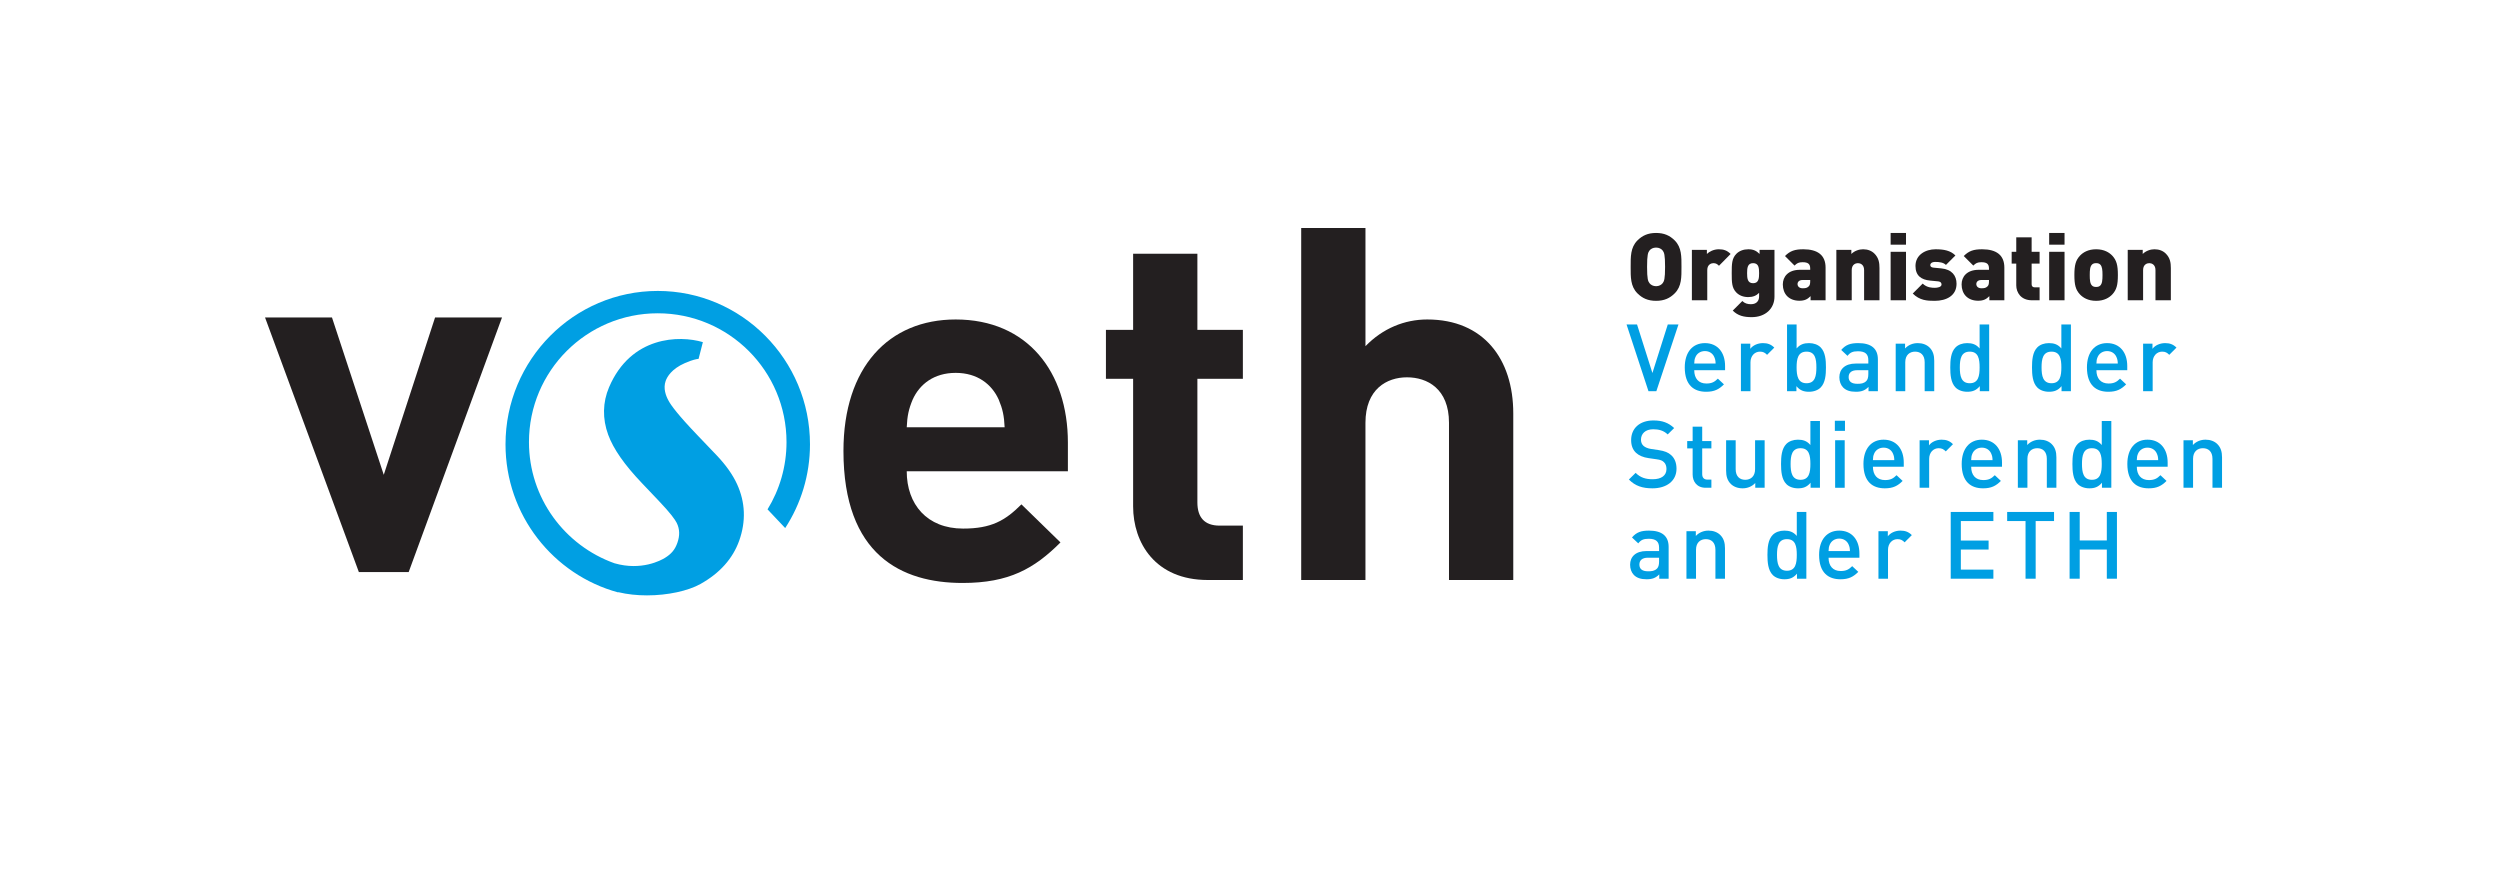 <?xml version="1.0" encoding="UTF-8" standalone="no"?>
<svg xmlns="http://www.w3.org/2000/svg" xmlns:xlink="http://www.w3.org/1999/xlink" xmlns:serif="http://www.serif.com/" width="100%" height="100%" viewBox="0 0 440 156" version="1.1" xml:space="preserve" style="fill-rule:evenodd;clip-rule:evenodd;stroke-linejoin:round;stroke-miterlimit:1.414;">
  <g>
    <path d="M175.77,70.323c-1.219,-2.697 -3.74,-4.698 -7.57,-4.698c-3.829,0 -6.35,2.001 -7.569,4.698c-0.695,1.653 -0.957,2.871 -1.045,4.872l17.229,0c-0.088,-2.001 -0.35,-3.219 -1.045,-4.872Zm-16.185,12.615c0,5.83 3.569,10.093 9.92,10.093c4.959,0 7.395,-1.392 10.266,-4.263l6.873,6.7c-4.611,4.61 -9.047,7.134 -17.227,7.134c-10.701,0 -20.969,-4.873 -20.969,-23.23c0,-14.791 8.006,-23.144 19.751,-23.144c12.617,0 19.75,9.223 19.75,21.664l0,5.046l-28.364,0Z" style="fill:#231f20;fill-rule:nonzero;"></path>
    <path d="M212.568,102.08c-9.223,0 -13.139,-6.525 -13.139,-12.964l0,-22.447l-4.785,0l0,-8.613l4.785,0l0,-13.4l11.311,0l0,13.4l8.006,0l0,8.613l-8.006,0l0,21.751c0,2.61 1.219,4.09 3.916,4.09l4.09,0l0,9.57l-6.178,0Z" style="fill:#231f20;fill-rule:nonzero;"></path>
    <path d="M255.023,102.08l0,-27.668c0,-6.003 -3.828,-8.004 -7.395,-8.004c-3.568,0 -7.309,2.088 -7.309,8.004l0,27.668l-11.309,0l0,-61.948l11.311,0l0,20.795c3.045,-3.133 6.873,-4.699 10.875,-4.699c9.918,0 15.139,6.96 15.139,16.531l0,29.321l-11.312,0Z" style="fill:#231f20;fill-rule:nonzero;"></path>
    <path d="M71.929,100.678l-8.772,0l-16.511,-44.806l11.781,0l9.115,27.693l9.031,-27.693l11.782,0l-16.426,44.806Z" style="fill:#231f20;fill-rule:nonzero;"></path>
    <path d="M115.763,51.206c-14.773,0 -26.793,12.11 -26.793,26.995c0,12.461 8.422,22.97 19.83,26.066l0,-0.047c1.611,0.392 3.348,0.567 5.068,0.567c3.651,0 7.235,-0.791 9.401,-1.999c3.404,-1.899 5.703,-4.468 6.832,-7.635c1.207,-3.394 1.082,-6.738 -0.377,-9.938c-0.764,-1.669 -1.971,-3.377 -3.594,-5.079l-3.398,-3.557c-3.403,-3.553 -4.615,-5.223 -5.049,-6.023c-0.496,-0.88 -0.99,-2.205 -0.525,-3.513c0.259,-0.731 1.044,-2.11 3.38,-3.138c1.366,-0.6 2.114,-0.722 2.414,-0.746l0.754,-2.944c-4.119,-1.226 -12.646,-1.104 -16.506,7.929c-1.138,2.659 -1.191,5.555 -0.156,8.376c0.912,2.491 2.852,5.273 5.93,8.503l2.932,3.085c2.13,2.227 2.916,3.362 3.195,3.916c0.537,1.081 0.574,2.234 0.115,3.526c-0.426,1.194 -1.045,1.938 -2.209,2.653c-0.646,0.396 -4.105,2.304 -8.848,0.935l0,0.002c-8.773,-3.128 -15.06,-11.489 -15.06,-21.334c0,-12.518 10.146,-22.666 22.664,-22.666c12.518,0 22.664,10.148 22.664,22.666c0,4.34 -1.223,8.396 -3.34,11.843l3.108,3.29c2.754,-4.241 4.363,-9.304 4.363,-14.74c0,-14.883 -12.021,-26.993 -26.795,-26.993Z" style="fill:#009fe3;fill-rule:nonzero;"></path>
    <path d="M295.94,46.973c0,-1.765 0.05,-3.415 -1.188,-4.653c-0.858,-0.858 -1.848,-1.32 -3.283,-1.32c-1.436,0 -2.426,0.462 -3.284,1.32c-1.237,1.238 -1.188,2.888 -1.188,4.653c0,1.766 -0.049,3.416 1.188,4.653c0.858,0.858 1.848,1.32 3.284,1.32c1.435,0 2.425,-0.462 3.283,-1.32c1.238,-1.237 1.188,-2.887 1.188,-4.653Zm-2.887,0c0,2.145 -0.165,2.525 -0.429,2.871c-0.215,0.281 -0.627,0.528 -1.155,0.528c-0.528,0 -0.941,-0.247 -1.155,-0.528c-0.264,-0.346 -0.429,-0.726 -0.429,-2.871c0,-2.145 0.165,-2.541 0.429,-2.887c0.214,-0.281 0.627,-0.512 1.155,-0.512c0.528,0 0.94,0.231 1.155,0.512c0.264,0.346 0.429,0.742 0.429,2.887Z" style="fill:#231f20;fill-rule:nonzero;"></path>
    <path d="M304.586,44.697c-0.61,-0.611 -1.204,-0.825 -2.079,-0.825c-0.924,0 -1.699,0.429 -2.095,0.825l0,-0.726l-2.64,0l0,8.877l2.706,0l0,-5.313c0,-1.007 0.726,-1.221 1.089,-1.221c0.462,0 0.709,0.198 0.973,0.462l2.046,-2.079Z" style="fill:#231f20;fill-rule:nonzero;"></path>
    <path d="M312.308,52.204l0,-8.233l-2.623,0l0,0.726c-0.545,-0.545 -1.073,-0.825 -1.98,-0.825c-0.858,0 -1.584,0.28 -2.096,0.792c-0.808,0.808 -0.825,1.798 -0.825,3.415c0,1.617 0.017,2.607 0.825,3.416c0.512,0.511 1.221,0.792 2.079,0.792c0.825,0 1.419,-0.248 1.914,-0.743l0,0.644c0,0.577 -0.297,1.353 -1.435,1.353c-0.611,0 -1.106,-0.149 -1.518,-0.561l-1.683,1.683c0.907,0.907 1.947,1.155 3.333,1.155c2.425,0 4.009,-1.518 4.009,-3.614Zm-2.706,-4.125c0,0.908 -0.066,1.766 -1.056,1.766c-0.99,0 -1.056,-0.858 -1.056,-1.766c0,-0.907 0.066,-1.765 1.056,-1.765c0.99,0 1.056,0.858 1.056,1.765Z" style="fill:#231f20;fill-rule:nonzero;"></path>
    <path d="M321.301,52.848l0,-5.759c0,-2.161 -1.37,-3.217 -3.911,-3.217c-1.501,0 -2.326,0.28 -3.234,1.188l1.683,1.683c0.429,-0.429 0.726,-0.594 1.419,-0.594c0.941,0 1.337,0.297 1.337,1.105l0,0.231l-1.799,0c-2.112,0 -3.019,1.238 -3.019,2.574c0,0.825 0.264,1.568 0.775,2.079c0.495,0.495 1.238,0.792 2.129,0.792c0.94,0 1.435,-0.264 1.98,-0.808l0,0.726l2.64,0Zm-2.706,-3.333c0,0.429 -0.066,0.709 -0.264,0.891c-0.297,0.28 -0.545,0.33 -1.073,0.33c-0.594,0 -0.891,-0.347 -0.891,-0.743c0,-0.412 0.33,-0.709 0.858,-0.709l1.37,0l0,0.231Z" style="fill:#231f20;fill-rule:nonzero;"></path>
    <path d="M330.788,52.848l0,-5.676c0,-0.941 -0.132,-1.782 -0.891,-2.541c-0.479,-0.479 -1.155,-0.759 -1.997,-0.759c-0.709,0 -1.518,0.28 -2.062,0.825l0,-0.726l-2.64,0l0,8.877l2.706,0l0,-5.313c0,-1.023 0.726,-1.221 1.089,-1.221c0.363,0 1.089,0.198 1.089,1.221l0,5.313l2.706,0Z" style="fill:#231f20;fill-rule:nonzero;"></path>
    <path d="M335.457,52.848l0,-8.531l-2.706,0l0,8.531l2.706,0Zm0,-9.785l0,-2.062l-2.706,0l0,2.062l2.706,0Z" style="fill:#231f20;fill-rule:nonzero;"></path>
    <path d="M344.351,49.944c0,-1.419 -0.809,-2.525 -2.673,-2.706l-1.37,-0.132c-0.61,-0.066 -0.577,-0.396 -0.577,-0.495c0,-0.198 0.214,-0.512 0.874,-0.512c0.693,0 1.436,0.083 1.881,0.528l1.667,-1.666c-0.875,-0.875 -2.046,-1.089 -3.498,-1.089c-1.766,0 -3.531,0.973 -3.531,2.937c0,1.732 1.039,2.425 2.574,2.574l1.369,0.132c0.528,0.049 0.644,0.313 0.644,0.561c0,0.462 -0.759,0.577 -1.155,0.577c-0.462,0 -1.419,0 -2.162,-0.742l-1.749,1.749c1.221,1.221 2.525,1.287 3.861,1.287c2.063,0 3.845,-0.908 3.845,-3.003Z" style="fill:#231f20;fill-rule:nonzero;"></path>
    <path d="M352.766,52.848l0,-5.759c0,-2.161 -1.37,-3.217 -3.911,-3.217c-1.501,0 -2.326,0.28 -3.234,1.188l1.683,1.683c0.429,-0.429 0.726,-0.594 1.419,-0.594c0.941,0 1.337,0.297 1.337,1.105l0,0.231l-1.799,0c-2.112,0 -3.019,1.238 -3.019,2.574c0,0.825 0.264,1.568 0.775,2.079c0.495,0.495 1.238,0.792 2.129,0.792c0.94,0 1.435,-0.264 1.98,-0.808l0,0.726l2.64,0Zm-2.706,-3.333c0,0.429 -0.066,0.709 -0.264,0.891c-0.297,0.28 -0.545,0.33 -1.073,0.33c-0.594,0 -0.891,-0.347 -0.891,-0.743c0,-0.412 0.33,-0.709 0.858,-0.709l1.37,0l0,0.231Z" style="fill:#231f20;fill-rule:nonzero;"></path>
    <path d="M358.969,52.848l0,-2.277l-0.858,0c-0.363,0 -0.544,-0.198 -0.544,-0.545l0,-3.63l1.402,0l0,-2.079l-1.402,0l0,-2.541l-2.706,0l0,2.541l-0.809,0l0,2.079l0.809,0l0,3.828c0,1.221 0.792,2.624 2.755,2.624l1.353,0Z" style="fill:#231f20;fill-rule:nonzero;"></path>
    <path d="M363.358,52.848l0,-8.531l-2.706,0l0,8.531l2.706,0Zm0,-9.785l0,-2.062l-2.706,0l0,2.062l2.706,0Z" style="fill:#231f20;fill-rule:nonzero;"></path>
    <path d="M372.747,48.409c0,-1.732 -0.231,-2.59 -0.974,-3.399c-0.528,-0.561 -1.419,-1.138 -2.854,-1.138c-1.436,0 -2.327,0.577 -2.855,1.138c-0.742,0.809 -0.973,1.667 -0.973,3.399c0,1.749 0.231,2.591 0.973,3.399c0.528,0.561 1.419,1.139 2.855,1.139c1.435,0 2.326,-0.578 2.854,-1.139c0.743,-0.808 0.974,-1.65 0.974,-3.399Zm-2.706,0c0,0.875 -0.05,1.502 -0.396,1.848c-0.165,0.165 -0.396,0.248 -0.726,0.248c-0.33,0 -0.561,-0.083 -0.726,-0.248c-0.347,-0.346 -0.396,-0.973 -0.396,-1.848c0,-0.874 0.049,-1.501 0.396,-1.848c0.165,-0.165 0.396,-0.247 0.726,-0.247c0.33,0 0.561,0.082 0.726,0.247c0.346,0.347 0.396,0.974 0.396,1.848Z" style="fill:#231f20;fill-rule:nonzero;"></path>
    <path d="M382.069,52.848l0,-5.676c0,-0.941 -0.132,-1.782 -0.891,-2.541c-0.479,-0.479 -1.155,-0.759 -1.997,-0.759c-0.709,0 -1.518,0.28 -2.062,0.825l0,-0.726l-2.64,0l0,8.877l2.706,0l0,-5.313c0,-1.023 0.726,-1.221 1.089,-1.221c0.363,0 1.089,0.198 1.089,1.221l0,5.313l2.706,0Z" style="fill:#231f20;fill-rule:nonzero;"></path>
    <path d="M295.412,57.104l-1.881,0l-2.706,8.547l-2.706,-8.547l-1.848,0l3.861,11.748l1.386,0l3.894,-11.748Z" style="fill:#009fe3;fill-rule:nonzero;"></path>
    <path d="M303.613,65.156l0,-0.742c0,-2.376 -1.303,-4.026 -3.547,-4.026c-2.145,0 -3.548,1.567 -3.548,4.273c0,3.185 1.667,4.29 3.762,4.29c1.469,0 2.277,-0.445 3.135,-1.303l-1.072,-1.007c-0.594,0.594 -1.089,0.858 -2.03,0.858c-1.369,0 -2.128,-0.907 -2.128,-2.343l5.428,0Zm-1.666,-1.171l-3.762,0c0.016,-0.512 0.049,-0.759 0.214,-1.139c0.264,-0.627 0.875,-1.056 1.667,-1.056c0.792,0 1.386,0.429 1.65,1.056c0.165,0.38 0.214,0.627 0.231,1.139Z" style="fill:#009fe3;fill-rule:nonzero;"></path>
    <path d="M312.275,61.18c-0.577,-0.578 -1.188,-0.792 -1.996,-0.792c-0.941,0 -1.799,0.412 -2.228,1.006l0,-0.907l-1.65,0l0,8.365l1.683,0l0,-5.082c0,-1.155 0.759,-1.881 1.667,-1.881c0.577,0 0.874,0.182 1.254,0.561l1.27,-1.27Z" style="fill:#009fe3;fill-rule:nonzero;"></path>
    <path d="M321.367,64.661c0,-1.27 -0.099,-2.689 -0.941,-3.531c-0.462,-0.462 -1.188,-0.742 -2.029,-0.742c-0.891,0 -1.584,0.214 -2.195,0.94l0,-4.224l-1.683,0l0,11.748l1.65,0l0,-0.891c0.627,0.759 1.304,0.99 2.211,0.99c0.842,0 1.584,-0.28 2.046,-0.742c0.842,-0.842 0.941,-2.277 0.941,-3.548Zm-1.683,0c0,1.485 -0.215,2.789 -1.733,2.789c-1.518,0 -1.749,-1.304 -1.749,-2.789c0,-1.485 0.231,-2.772 1.749,-2.772c1.518,0 1.733,1.287 1.733,2.772Z" style="fill:#009fe3;fill-rule:nonzero;"></path>
    <path d="M330.508,68.852l0,-5.593c0,-1.898 -1.155,-2.871 -3.449,-2.871c-1.386,0 -2.211,0.28 -3.003,1.204l1.106,1.04c0.462,-0.594 0.907,-0.809 1.831,-0.809c1.304,0 1.832,0.512 1.832,1.568l0,0.594l-2.211,0c-1.914,0 -2.888,1.006 -2.888,2.409c0,0.709 0.231,1.353 0.66,1.798c0.512,0.512 1.205,0.759 2.244,0.759c1.04,0 1.617,-0.247 2.228,-0.858l0,0.759l1.65,0Zm-1.683,-3.019c0,0.594 -0.116,0.99 -0.363,1.237c-0.446,0.429 -0.924,0.479 -1.568,0.479c-1.056,0 -1.534,-0.429 -1.534,-1.188c0,-0.759 0.511,-1.205 1.501,-1.205l1.964,0l0,0.677Z" style="fill:#009fe3;fill-rule:nonzero;"></path>
    <path d="M340.425,68.852l0,-5.346c0,-0.94 -0.198,-1.732 -0.842,-2.359c-0.495,-0.479 -1.204,-0.759 -2.062,-0.759c-0.842,0 -1.65,0.313 -2.228,0.94l0,-0.841l-1.65,0l0,8.365l1.683,0l0,-5.098c0,-1.287 0.792,-1.865 1.733,-1.865c0.94,0 1.683,0.561 1.683,1.865l0,5.098l1.683,0Z" style="fill:#009fe3;fill-rule:nonzero;"></path>
    <path d="M350.094,68.852l0,-11.748l-1.683,0l0,4.224c-0.611,-0.726 -1.304,-0.94 -2.195,-0.94c-0.841,0 -1.567,0.28 -2.029,0.742c-0.842,0.842 -0.941,2.261 -0.941,3.531c0,1.271 0.099,2.706 0.941,3.548c0.462,0.462 1.204,0.742 2.046,0.742c0.907,0 1.584,-0.231 2.211,-0.99l0,0.891l1.65,0Zm-1.683,-4.191c0,1.485 -0.215,2.789 -1.733,2.789c-1.518,0 -1.749,-1.304 -1.749,-2.789c0,-1.485 0.231,-2.772 1.749,-2.772c1.518,0 1.733,1.287 1.733,2.772Z" style="fill:#009fe3;fill-rule:nonzero;"></path>
    <path d="M364.481,68.852l0,-11.748l-1.683,0l0,4.224c-0.611,-0.726 -1.304,-0.94 -2.195,-0.94c-0.841,0 -1.567,0.28 -2.029,0.742c-0.842,0.842 -0.941,2.261 -0.941,3.531c0,1.271 0.099,2.706 0.941,3.548c0.462,0.462 1.204,0.742 2.046,0.742c0.907,0 1.584,-0.231 2.211,-0.99l0,0.891l1.65,0Zm-1.683,-4.191c0,1.485 -0.215,2.789 -1.733,2.789c-1.518,0 -1.749,-1.304 -1.749,-2.789c0,-1.485 0.231,-2.772 1.749,-2.772c1.518,0 1.733,1.287 1.733,2.772Z" style="fill:#009fe3;fill-rule:nonzero;"></path>
    <path d="M374.397,65.156l0,-0.742c0,-2.376 -1.303,-4.026 -3.547,-4.026c-2.145,0 -3.548,1.567 -3.548,4.273c0,3.185 1.667,4.29 3.762,4.29c1.469,0 2.277,-0.445 3.135,-1.303l-1.072,-1.007c-0.594,0.594 -1.089,0.858 -2.03,0.858c-1.369,0 -2.128,-0.907 -2.128,-2.343l5.428,0Zm-1.666,-1.171l-3.762,0c0.016,-0.512 0.049,-0.759 0.214,-1.139c0.264,-0.627 0.875,-1.056 1.667,-1.056c0.792,0 1.386,0.429 1.65,1.056c0.165,0.38 0.214,0.627 0.231,1.139Z" style="fill:#009fe3;fill-rule:nonzero;"></path>
    <path d="M383.06,61.18c-0.577,-0.578 -1.188,-0.792 -1.996,-0.792c-0.941,0 -1.799,0.412 -2.228,1.006l0,-0.907l-1.65,0l0,8.365l1.683,0l0,-5.082c0,-1.155 0.759,-1.881 1.667,-1.881c0.577,0 0.874,0.182 1.254,0.561l1.27,-1.27Z" style="fill:#009fe3;fill-rule:nonzero;"></path>
    <path d="M295.066,82.498c0,-1.007 -0.314,-1.848 -0.957,-2.409c-0.495,-0.446 -1.106,-0.71 -2.195,-0.875l-1.336,-0.198c-0.545,-0.082 -1.023,-0.28 -1.32,-0.544c-0.314,-0.281 -0.446,-0.66 -0.446,-1.089c0,-1.04 0.759,-1.832 2.145,-1.832c0.99,0 1.832,0.215 2.558,0.908l1.138,-1.122c-1.006,-0.941 -2.095,-1.337 -3.646,-1.337c-2.442,0 -3.927,1.403 -3.927,3.449c0,0.957 0.28,1.699 0.858,2.244c0.511,0.478 1.27,0.808 2.227,0.94l1.386,0.198c0.693,0.099 0.99,0.215 1.287,0.495c0.314,0.281 0.462,0.71 0.462,1.221c0,1.139 -0.891,1.799 -2.425,1.799c-1.205,0 -2.145,-0.264 -3.003,-1.122l-1.188,1.171c1.122,1.139 2.392,1.551 4.158,1.551c2.458,0 4.224,-1.287 4.224,-3.448Z" style="fill:#009fe3;fill-rule:nonzero;"></path>
    <path d="M301.205,85.847l0,-1.435l-0.693,0c-0.627,0 -0.924,-0.363 -0.924,-0.974l0,-4.521l1.617,0l0,-1.287l-1.617,0l0,-2.541l-1.683,0l0,2.541l-0.957,0l0,1.287l0.957,0l0,4.604c0,1.204 0.726,2.326 2.294,2.326l1.006,0Z" style="fill:#009fe3;fill-rule:nonzero;"></path>
    <path d="M310.577,85.847l0,-8.365l-1.683,0l0,5.098c0,1.287 -0.792,1.865 -1.732,1.865c-0.941,0 -1.683,-0.561 -1.683,-1.865l0,-5.098l-1.683,0l0,5.346c0,0.94 0.198,1.732 0.841,2.359c0.495,0.479 1.205,0.759 2.063,0.759c0.841,0 1.65,-0.313 2.227,-0.94l0,0.841l1.65,0Z" style="fill:#009fe3;fill-rule:nonzero;"></path>
    <path d="M320.311,85.847l0,-11.748l-1.683,0l0,4.224c-0.611,-0.726 -1.304,-0.94 -2.195,-0.94c-0.841,0 -1.567,0.28 -2.029,0.742c-0.842,0.842 -0.941,2.261 -0.941,3.531c0,1.271 0.099,2.706 0.941,3.548c0.462,0.462 1.204,0.742 2.046,0.742c0.907,0 1.584,-0.231 2.211,-0.99l0,0.891l1.65,0Zm-1.683,-4.191c0,1.485 -0.215,2.789 -1.733,2.789c-1.518,0 -1.749,-1.304 -1.749,-2.789c0,-1.485 0.231,-2.772 1.749,-2.772c1.518,0 1.733,1.287 1.733,2.772Z" style="fill:#009fe3;fill-rule:nonzero;"></path>
    <path d="M324.667,85.848l0,-8.366l-1.683,0l0,8.366l1.683,0Zm0.049,-10.016l0,-1.782l-1.782,0l0,1.782l1.782,0Z" style="fill:#009fe3;fill-rule:nonzero;"></path>
    <path d="M335.062,82.151l0,-0.742c0,-2.376 -1.303,-4.026 -3.547,-4.026c-2.145,0 -3.548,1.567 -3.548,4.273c0,3.185 1.667,4.29 3.762,4.29c1.469,0 2.277,-0.445 3.135,-1.303l-1.072,-1.007c-0.594,0.594 -1.089,0.858 -2.03,0.858c-1.369,0 -2.128,-0.907 -2.128,-2.343l5.428,0Zm-1.666,-1.171l-3.762,0c0.016,-0.512 0.049,-0.759 0.214,-1.139c0.264,-0.627 0.875,-1.056 1.667,-1.056c0.792,0 1.386,0.429 1.65,1.056c0.165,0.38 0.214,0.627 0.231,1.139Z" style="fill:#009fe3;fill-rule:nonzero;"></path>
    <path d="M343.724,78.175c-0.577,-0.578 -1.188,-0.792 -1.996,-0.792c-0.941,0 -1.799,0.412 -2.228,1.006l0,-0.907l-1.65,0l0,8.365l1.683,0l0,-5.082c0,-1.155 0.759,-1.881 1.667,-1.881c0.577,0 0.874,0.182 1.254,0.561l1.27,-1.27Z" style="fill:#009fe3;fill-rule:nonzero;"></path>
    <path d="M352.354,82.151l0,-0.742c0,-2.376 -1.303,-4.026 -3.547,-4.026c-2.145,0 -3.548,1.567 -3.548,4.273c0,3.185 1.667,4.29 3.762,4.29c1.469,0 2.277,-0.445 3.135,-1.303l-1.072,-1.007c-0.594,0.594 -1.089,0.858 -2.03,0.858c-1.369,0 -2.128,-0.907 -2.128,-2.343l5.428,0Zm-1.666,-1.171l-3.762,0c0.016,-0.512 0.049,-0.759 0.214,-1.139c0.264,-0.627 0.875,-1.056 1.667,-1.056c0.792,0 1.386,0.429 1.65,1.056c0.165,0.38 0.214,0.627 0.231,1.139Z" style="fill:#009fe3;fill-rule:nonzero;"></path>
    <path d="M361.924,85.847l0,-5.346c0,-0.94 -0.198,-1.732 -0.842,-2.359c-0.495,-0.479 -1.204,-0.759 -2.062,-0.759c-0.842,0 -1.65,0.313 -2.228,0.94l0,-0.841l-1.65,0l0,8.365l1.683,0l0,-5.098c0,-1.287 0.792,-1.865 1.733,-1.865c0.94,0 1.683,0.561 1.683,1.865l0,5.098l1.683,0Z" style="fill:#009fe3;fill-rule:nonzero;"></path>
    <path d="M371.593,85.847l0,-11.748l-1.683,0l0,4.224c-0.611,-0.726 -1.304,-0.94 -2.195,-0.94c-0.841,0 -1.567,0.28 -2.029,0.742c-0.842,0.842 -0.941,2.261 -0.941,3.531c0,1.271 0.099,2.706 0.941,3.548c0.462,0.462 1.204,0.742 2.046,0.742c0.907,0 1.584,-0.231 2.211,-0.99l0,0.891l1.65,0Zm-1.683,-4.191c0,1.485 -0.215,2.789 -1.733,2.789c-1.518,0 -1.749,-1.304 -1.749,-2.789c0,-1.485 0.231,-2.772 1.749,-2.772c1.518,0 1.733,1.287 1.733,2.772Z" style="fill:#009fe3;fill-rule:nonzero;"></path>
    <path d="M381.507,82.151l0,-0.742c0,-2.376 -1.303,-4.026 -3.547,-4.026c-2.145,0 -3.548,1.567 -3.548,4.273c0,3.185 1.667,4.29 3.762,4.29c1.469,0 2.277,-0.445 3.135,-1.303l-1.072,-1.007c-0.594,0.594 -1.089,0.858 -2.03,0.858c-1.369,0 -2.128,-0.907 -2.128,-2.343l5.428,0Zm-1.666,-1.171l-3.762,0c0.016,-0.512 0.049,-0.759 0.214,-1.139c0.264,-0.627 0.875,-1.056 1.667,-1.056c0.792,0 1.386,0.429 1.65,1.056c0.165,0.38 0.214,0.627 0.231,1.139Z" style="fill:#009fe3;fill-rule:nonzero;"></path>
    <path d="M391.078,85.847l0,-5.346c0,-0.94 -0.198,-1.732 -0.842,-2.359c-0.495,-0.479 -1.204,-0.759 -2.062,-0.759c-0.842,0 -1.65,0.313 -2.228,0.94l0,-0.841l-1.65,0l0,8.365l1.683,0l0,-5.098c0,-1.287 0.792,-1.865 1.733,-1.865c0.94,0 1.683,0.561 1.683,1.865l0,5.098l1.683,0Z" style="fill:#009fe3;fill-rule:nonzero;"></path>
    <path d="M293.68,101.852l0,-5.593c0,-1.898 -1.155,-2.871 -3.449,-2.871c-1.386,0 -2.211,0.28 -3.003,1.204l1.106,1.04c0.462,-0.594 0.907,-0.809 1.831,-0.809c1.304,0 1.832,0.512 1.832,1.568l0,0.594l-2.211,0c-1.914,0 -2.888,1.006 -2.888,2.409c0,0.709 0.231,1.353 0.66,1.798c0.512,0.512 1.205,0.759 2.244,0.759c1.04,0 1.617,-0.247 2.228,-0.858l0,0.759l1.65,0Zm-1.683,-3.019c0,0.594 -0.116,0.99 -0.363,1.237c-0.446,0.429 -0.924,0.479 -1.568,0.479c-1.056,0 -1.534,-0.429 -1.534,-1.188c0,-0.759 0.511,-1.205 1.501,-1.205l1.964,0l0,0.677Z" style="fill:#009fe3;fill-rule:nonzero;"></path>
    <path d="M303.597,101.852l0,-5.346c0,-0.94 -0.198,-1.732 -0.842,-2.359c-0.495,-0.479 -1.204,-0.759 -2.062,-0.759c-0.842,0 -1.65,0.313 -2.228,0.94l0,-0.841l-1.65,0l0,8.365l1.683,0l0,-5.098c0,-1.287 0.792,-1.865 1.733,-1.865c0.94,0 1.683,0.561 1.683,1.865l0,5.098l1.683,0Z" style="fill:#009fe3;fill-rule:nonzero;"></path>
    <path d="M317.918,101.852l0,-11.748l-1.683,0l0,4.224c-0.611,-0.726 -1.304,-0.94 -2.195,-0.94c-0.841,0 -1.567,0.28 -2.029,0.742c-0.842,0.842 -0.941,2.261 -0.941,3.531c0,1.271 0.099,2.706 0.941,3.548c0.462,0.462 1.204,0.742 2.046,0.742c0.907,0 1.584,-0.231 2.211,-0.99l0,0.891l1.65,0Zm-1.683,-4.191c0,1.485 -0.215,2.789 -1.733,2.789c-1.518,0 -1.749,-1.304 -1.749,-2.789c0,-1.485 0.231,-2.772 1.749,-2.772c1.518,0 1.733,1.287 1.733,2.772Z" style="fill:#009fe3;fill-rule:nonzero;"></path>
    <path d="M327.257,98.157l0,-0.743c0,-2.376 -1.304,-4.026 -3.548,-4.026c-2.145,0 -3.547,1.568 -3.547,4.274c0,3.184 1.666,4.29 3.762,4.29c1.468,0 2.277,-0.446 3.135,-1.304l-1.073,-1.006c-0.594,0.594 -1.089,0.858 -2.029,0.858c-1.37,0 -2.129,-0.908 -2.129,-2.343l5.429,0Zm-1.667,-1.172l-3.762,0c0.017,-0.511 0.05,-0.759 0.215,-1.138c0.264,-0.627 0.874,-1.056 1.666,-1.056c0.792,0 1.386,0.429 1.65,1.056c0.165,0.379 0.215,0.627 0.231,1.138Z" style="fill:#009fe3;fill-rule:nonzero;"></path>
    <path d="M336.481,94.18c-0.577,-0.578 -1.188,-0.792 -1.996,-0.792c-0.941,0 -1.799,0.412 -2.228,1.006l0,-0.907l-1.65,0l0,8.365l1.683,0l0,-5.082c0,-1.155 0.759,-1.881 1.667,-1.881c0.577,0 0.874,0.182 1.254,0.561l1.27,-1.27Z" style="fill:#009fe3;fill-rule:nonzero;"></path>
    <path d="M350.835,101.852l0,-1.6l-5.726,0l0,-3.531l4.884,0l0,-1.584l-4.884,0l0,-3.432l5.726,0l0,-1.601l-7.508,0l0,11.748l7.508,0Z" style="fill:#009fe3;fill-rule:nonzero;"></path>
    <path d="M361.511,91.705l0,-1.601l-8.25,0l0,1.601l3.234,0l0,10.147l1.782,0l0,-10.147l3.234,0Z" style="fill:#009fe3;fill-rule:nonzero;"></path>
    <path d="M372.582,101.852l0,-11.748l-1.782,0l0,5.016l-4.769,0l0,-5.016l-1.782,0l0,11.748l1.782,0l0,-5.131l4.769,0l0,5.131l1.782,0Z" style="fill:#009fe3;fill-rule:nonzero;"></path>
  </g>
</svg>